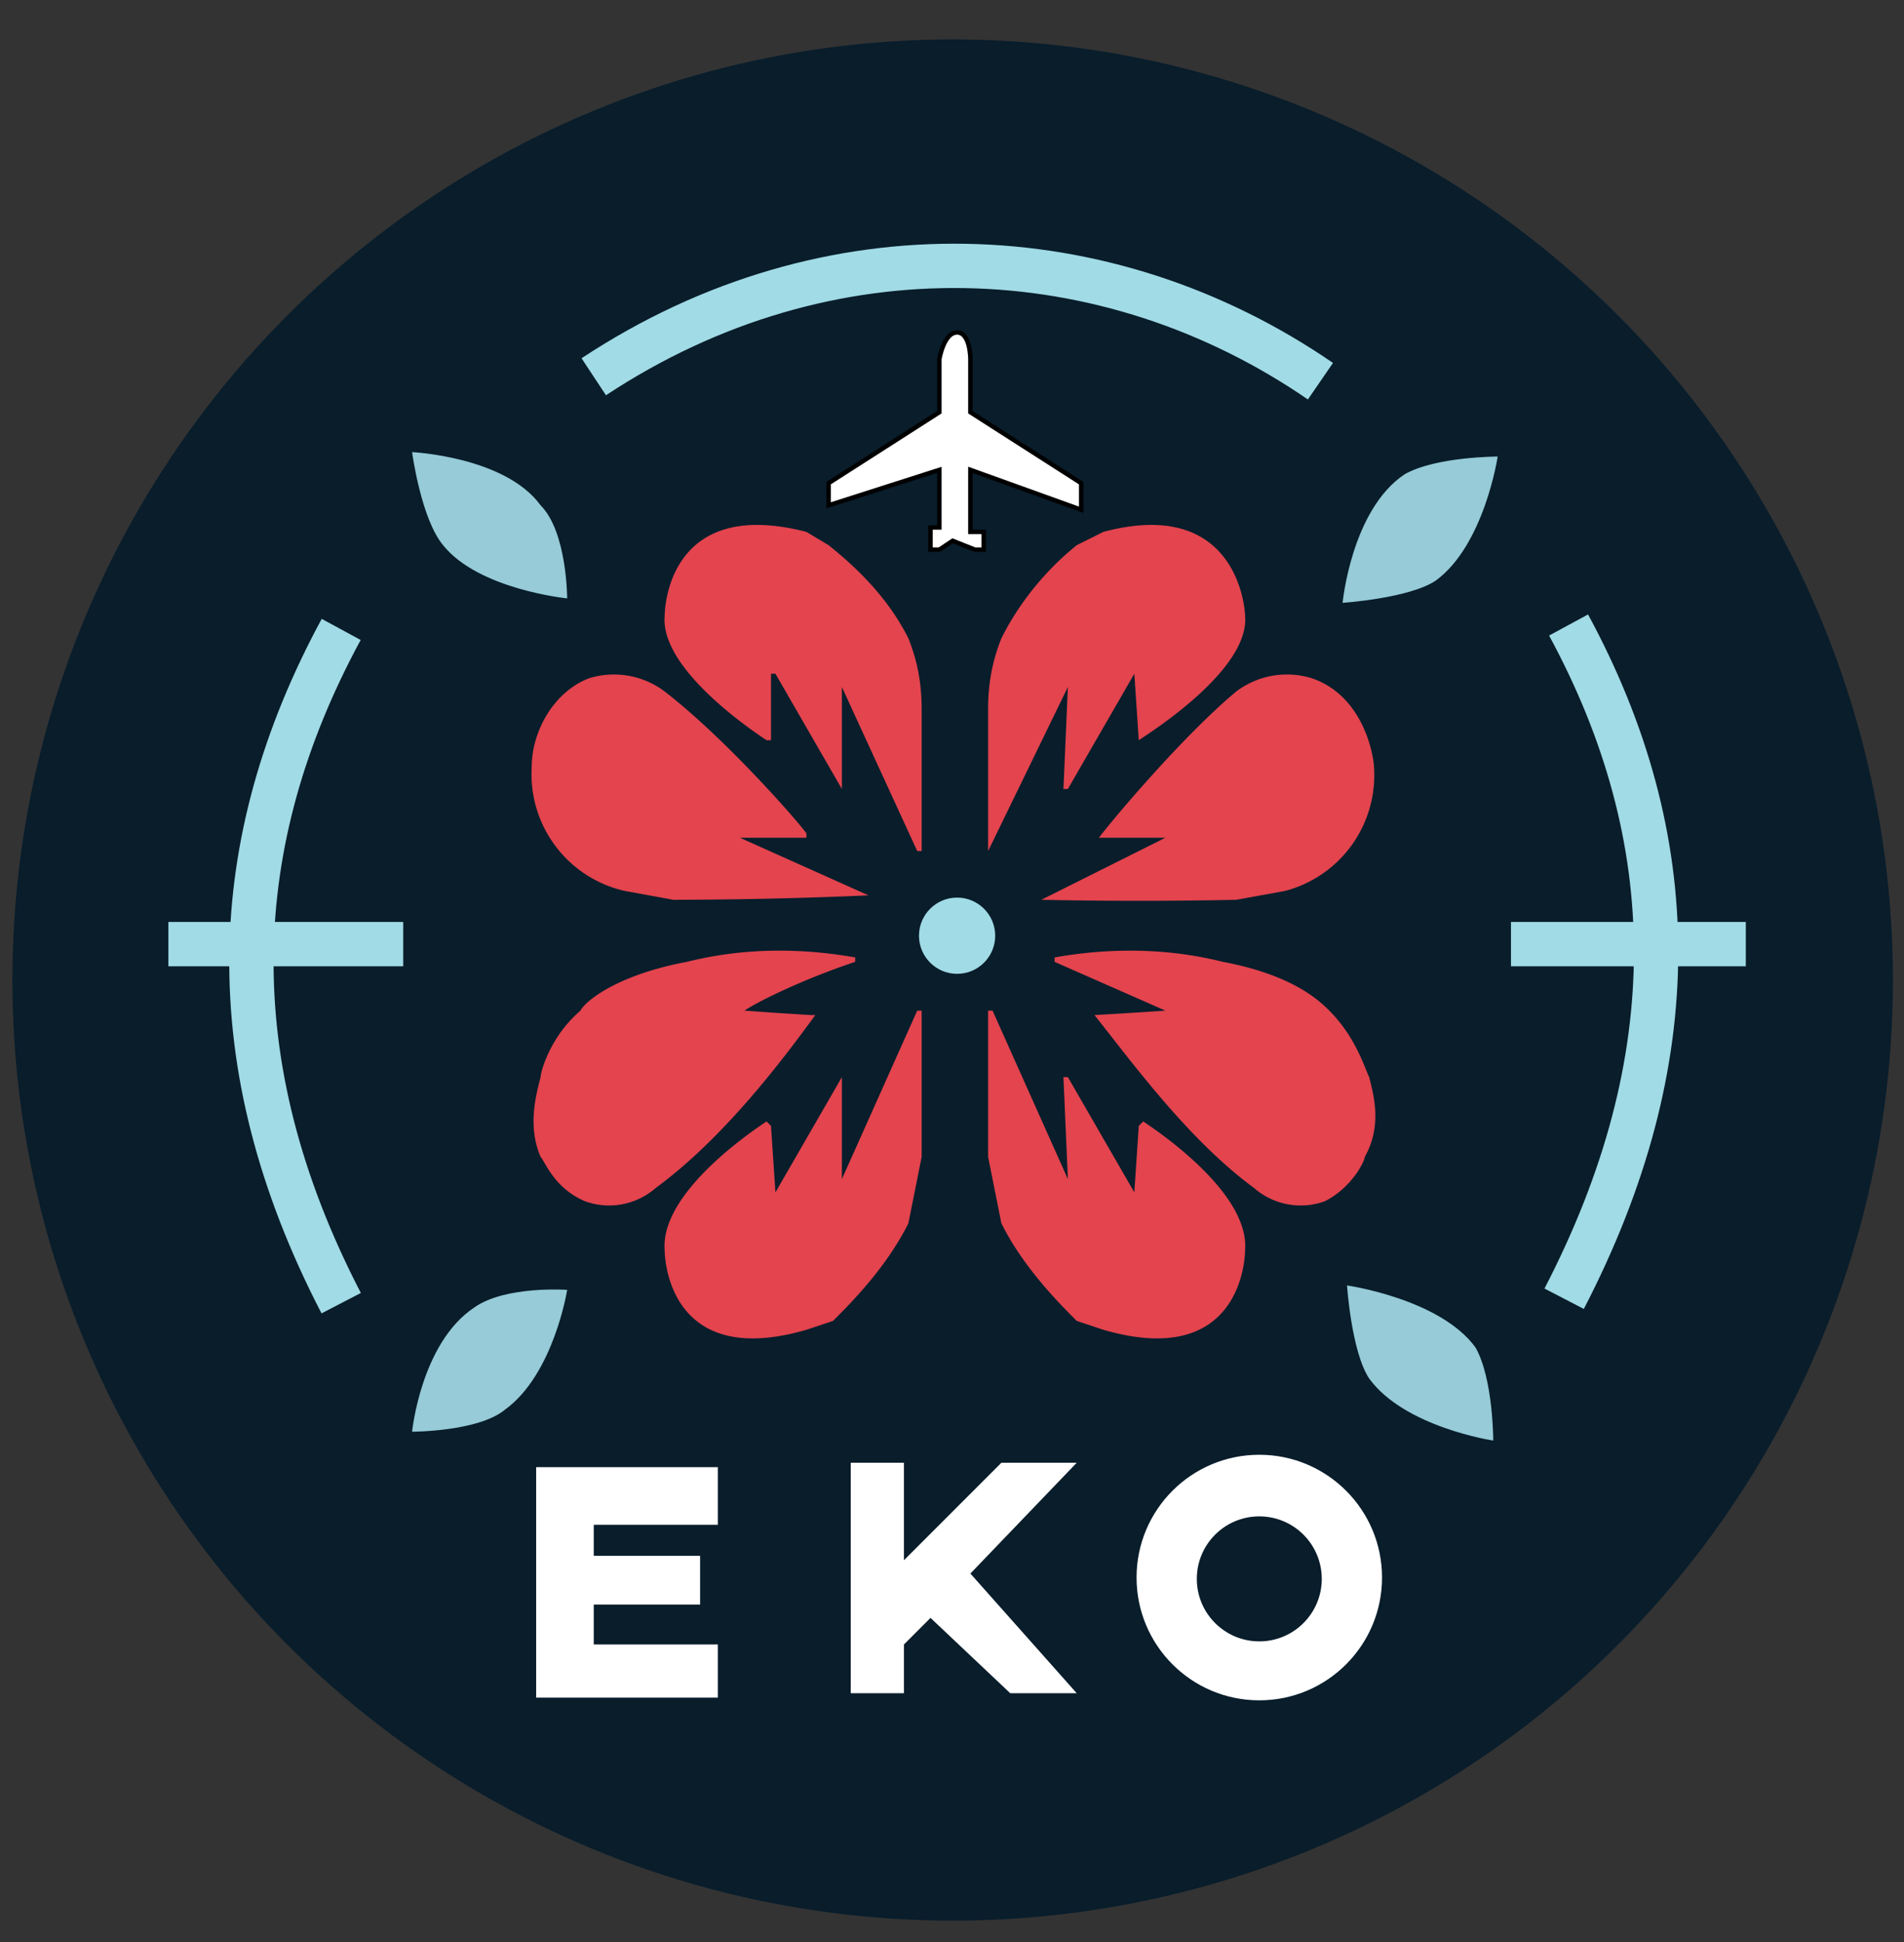 <svg viewBox="0 0 429.7 438.2" xmlns="http://www.w3.org/2000/svg"><rect x="0" y="0" width="429.7" height="438.2" fill="#333333" stroke="none"/><defs><style>.cls-1{fill:#091d2b}.cls-1,.cls-2,.cls-3,.cls-4{stroke-width:0}.cls-2{fill:#fff}.cls-7{fill:none;stroke:#a1dbe5;stroke-width:10px;stroke-miterlimit:10}.cls-3{fill:#e3444e}.cls-4{fill:#96cbd7}</style></defs><circle data-name="Calque 2" class="cls-1" r="212.2" cy="221.1" cx="215" id="Calque_2"></circle><g data-name="Calque 5" id="Calque_5"><path class="cls-4" d="M93 102s21 1 29 12c6 6 6 21 6 21s-20-2-28-12c-5-6-7-21-7-21ZM304 290s21 3 29 14c4 7 4 21 4 21s-20-3-28-14c-4-6-5-21-5-21ZM303 136s2-21 14-29c7-4 21-4 21-4s-3 20-14 28c-6 4-21 5-21 5ZM93 323s2-20 14-28c7-5 21-4 21-4s-3 19-14 27c-6 5-21 5-21 5Z"></path></g><circle style="fill:#a1dbe5;stroke-width:0" data-name="Calque 4" r="8.6" cy="211.1" cx="216" id="Calque_4"></circle><g data-name="Calque 3" id="Calque_3"><path class="cls-3" d="M223 160v32c0 1 0 1 0 0l18-37-1 23h1l15-26 1 15c3-2 25-16 24-28 0-2-2-27-32-19l-6 3c-5 4-12 11-17 21-2 5-3 10-3 16ZM248 189c3-4 19-23 31-33a19 19 0 0 1 17-3c9 3 13 12 14 19a27 27 0 0 1-20 29l-11 2a1077 1077 0 0 1-44 0l28-14h-15v-1ZM208 160v32h-1l-17-37v23l-15-26h-1v15h-1c-3-2-24-16-23-28 0-2 1-27 32-19l5 3c5 4 13 11 18 21 2 5 3 10 3 16ZM223 261v-33h1l17 38-1-23h1l15 26 1-15 1-1c3 2 24 16 23 29 0 2-1 27-32 18l-6-2c-4-4-12-12-17-22l-3-15ZM208 261v-33h-1l-17 38v-23l-15 26-1-15-1-1c-3 2-24 16-23 29 0 2 1 27 32 18l6-2c4-4 12-12 17-22l3-15ZM182 188c-3-4-19-22-32-32a19 19 0 0 0-17-3c-8 3-13 12-13 20a27 27 0 0 0 21 28l11 2a1057 1057 0 0 0 44-1l-29-13h15v-1ZM238 217v-1c17-3 30-1 38 1 16 3 22 9 24 11 6 6 8 13 9 15 1 4 3 11-1 18 0 1-3 7-9 10a16 16 0 0 1-16-3c-15-11-28-29-36-39a1093 1093 0 0 0 16-1l-25-11ZM193 217v-1c-17-3-30-1-38 1-16 3-23 9-24 11-7 6-9 14-9 15-1 4-3 11 0 18 1 1 3 7 10 10a16 16 0 0 0 16-3c15-11 28-28 36-39h-1a1093 1093 0 0 1-15-1c3-2 13-7 25-11Z"></path></g><g data-name="Calque 6" id="Calque_6"><path class="cls-2" d="M162 331h-41v52h41v-12h-28v-9h24v-11h-24v-7h28v-13zM192 330v52h12v-11l6-6 18 17h15l-24-27 24-25h-17l-22 22v-22h-12z"></path><circle class="cls-2" r="27.7" cy="355.9" cx="284.2"></circle><circle class="cls-1" r="14.1" cy="356.2" cx="284.2"></circle></g><path style="stroke:#000;stroke-miterlimit:10;fill:#fff" data-name="Calque 7" d="M212 81v12l-25 16v5l25-8v13h-2v5h2l3-2 5 2h2v-4h-3v-14l25 9v-6l-25-16V81s0-6-3-6-4 6-4 6Z" id="Calque_7"></path><g data-name="Calque 9" id="Calque_9"><path class="cls-7" d="M77 142c-26 48-28 98 0 152M354 141c26 48 27 98-1 152M298 86c-48-33-111-36-164-1M341 213h53M38 213h53"></path></g></svg>